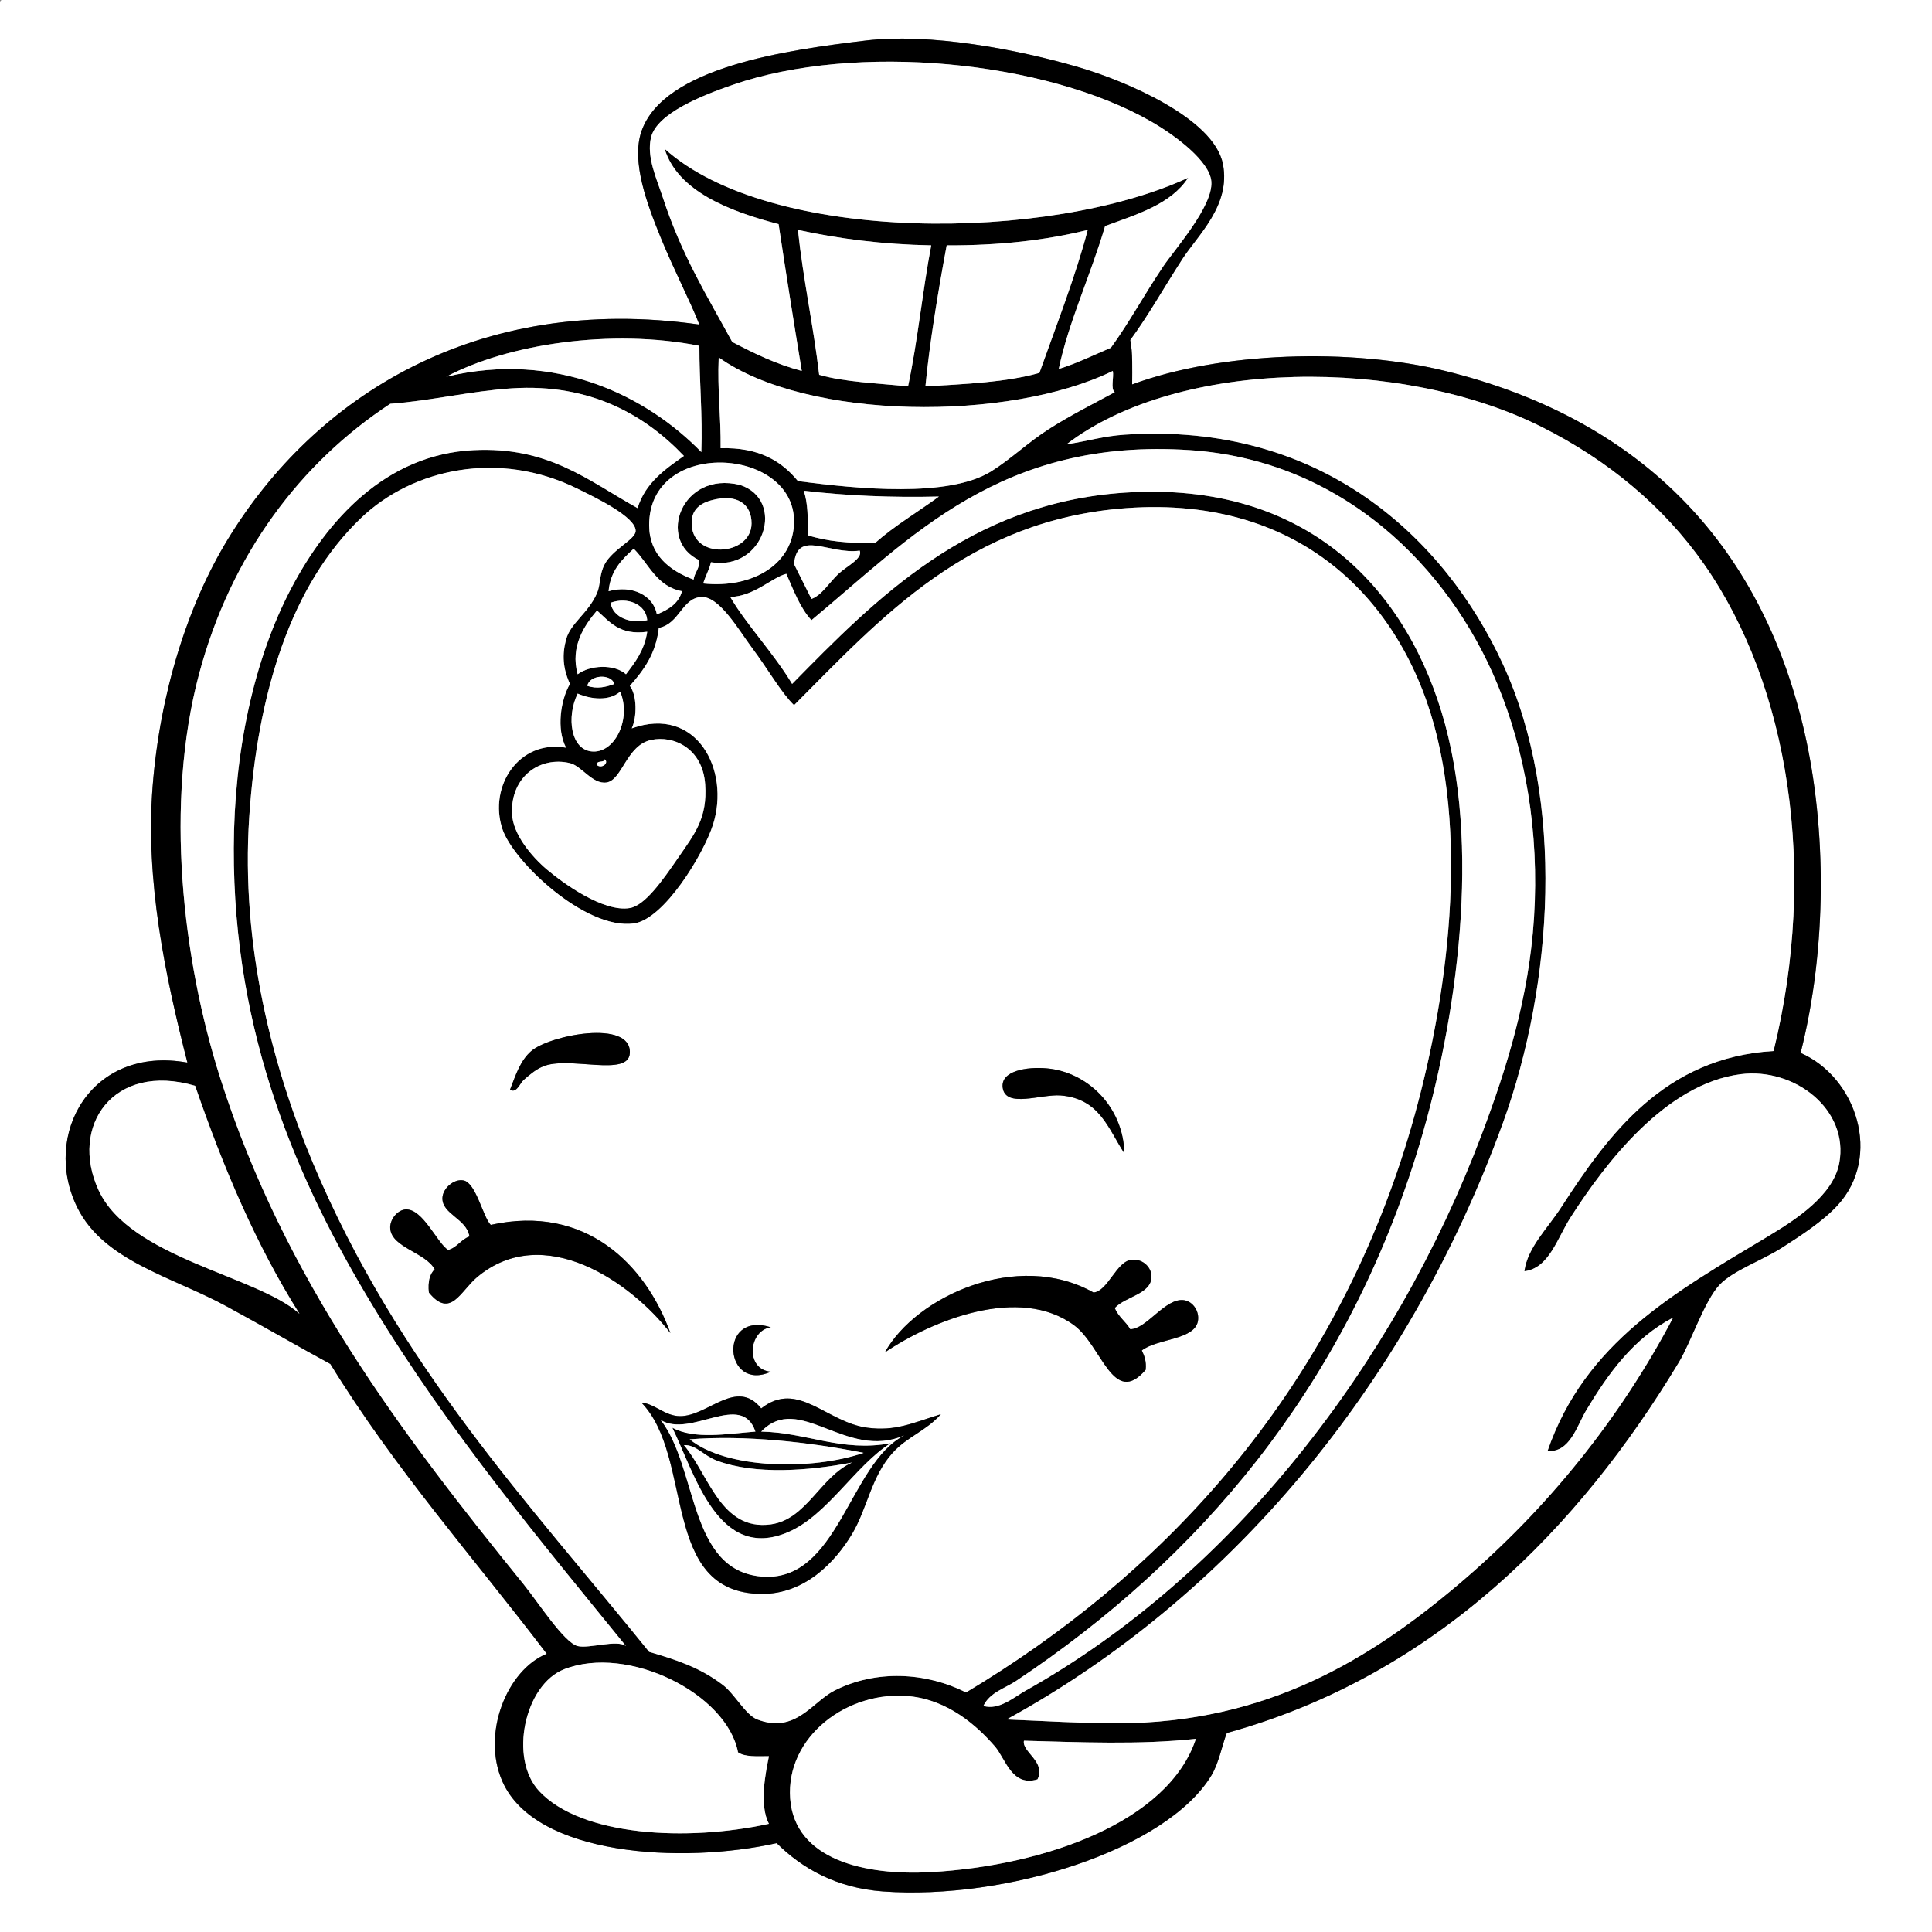 <?xml version="1.0" encoding="utf-8"?>
<!-- Generator: Adobe Illustrator 15.0.0, SVG Export Plug-In . SVG Version: 6.00 Build 0)  -->
<!DOCTYPE svg PUBLIC "-//W3C//DTD SVG 1.1//EN" "http://www.w3.org/Graphics/SVG/1.1/DTD/svg11.dtd">
<svg version="1.1" id="Layer_1" 
	 xmlns="http://www.w3.org/2000/svg" xmlns:xlink="http://www.w3.org/1999/xlink" x="0px" y="0px" width="1000px" height="1000px"
	 viewBox="0 0 1000 1000" enable-background="new 0 0 1000 1000" xml:space="preserve">
<rect x="0" y="0" width="1000" height="1000" fill="#808080" stroke="none"/>
<g>
	<path fill-rule="evenodd" clip-rule="evenodd" fill="#FFFFFF" d="M1,0c332.999,0,666.002,0,999,0c0,333.325,0,666.685,0,1000
		c-333.325,0-666.685,0-1000,0C0,667.661,0,335.339,0,3C-0.086,1.581-0.165,0.168,1,0z M585,176c9.776-13.382,16.744-26.141,27-42
		c7.947-12.29,25.097-27.667,21-49c-4.604-23.978-50.993-43.208-74-50c-32.382-9.56-77.729-17.998-111-14
		c-40.721,4.894-104.522,13.705-116,47c-5.43,15.751,3.157,38.228,10,55c7.103,17.408,15.047,32.346,20,45
		c-115.808-16.389-199.211,37.719-244,111c-20.882,34.166-35.205,79.713-39,128c-3.842,48.89,6.493,97.986,18,143
		c-49.779-9.036-75.607,37.314-57,75c13.673,27.691,49.079,35.837,77,51c19.782,10.743,38.275,21.471,54,30
		c33.216,54.117,74.282,100.386,112,150c-20.477,8.271-33.908,41.123-23,66c17.009,38.793,93.362,42.886,142,32
		c13.097,13.043,30.905,23.246,55,25c63.729,4.639,146.651-21.525,170-60c3.932-6.479,5.5-15.67,8-22
		c108.32-29.915,182.789-106.891,234-192c6.266-10.412,13.146-31.648,21-40c6.903-7.341,21.967-12.584,32-19
		c10.448-6.682,21.58-13.981,29-22c23.438-25.328,9.898-66.414-19-79c13.807-54.549,13.342-116.419,2-166
		c-22.824-99.777-87.269-162.8-186-187c-48.564-11.903-116.17-10-162,7C585.992,191.008,586.368,182.632,585,176z"/>
	<path fill-rule="evenodd" clip-rule="evenodd" d="M586,199c45.83-17,113.436-18.903,162-7c98.731,24.2,163.176,87.223,186,187
		c11.342,49.581,11.807,111.451-2,166c28.898,12.586,42.438,53.672,19,79c-7.42,8.019-18.552,15.318-29,22
		c-10.033,6.416-25.097,11.659-32,19c-7.854,8.352-14.734,29.588-21,40c-51.211,85.109-125.68,162.085-234,192
		c-2.5,6.33-4.068,15.521-8,22c-23.349,38.475-106.271,64.639-170,60c-24.095-1.754-41.903-11.957-55-25
		c-48.638,10.886-124.991,6.793-142-32c-10.908-24.877,2.523-57.729,23-66c-37.718-49.614-78.784-95.883-112-150
		c-15.725-8.529-34.218-19.257-54-30c-27.921-15.163-63.327-23.309-77-51c-18.607-37.686,7.221-84.036,57-75
		c-11.507-45.014-21.842-94.11-18-143c3.795-48.287,18.118-93.834,39-128c44.789-73.281,128.192-127.389,244-111
		c-4.953-12.654-12.897-27.592-20-45c-6.843-16.772-15.43-39.249-10-55c11.478-33.295,75.279-42.106,116-47
		c33.271-3.998,78.618,4.44,111,14c23.007,6.792,69.396,26.022,74,50c4.097,21.333-13.053,36.71-21,49
		c-10.256,15.859-17.224,28.618-27,42C586.368,182.632,585.992,191.008,586,199z M575,180c9.68-13.352,16.592-26.457,27-42
		c5.88-8.781,25.919-31.189,25-44c-0.751-10.461-18.529-23.822-31-31c-54.867-31.58-152.845-41.231-217-19
		c-15.384,5.331-38.873,14.591-42,27c-2.541,10.084,2.984,21.79,6,31c9.964,30.432,22.8,50.747,36,75
		c11.167,5.833,22.55,11.45,36,15c-4.146-25.187-8.167-50.5-12-76c-25.394-6.607-52.298-17.034-59-39
		c54.877,49.435,199.113,48.32,271,15c-8.938,13.728-26.42,18.914-43,25c-7.247,24.753-19.104,50.229-24,74
		C557.649,187.983,566.089,183.756,575,180z M424,194c13.488,3.845,30.327,4.34,46,6c5-23.333,7.441-49.225,12-73
		c-25.189-0.478-47.914-3.42-69-8C415.757,144.91,420.987,168.347,424,194z M490,127c-4.301,23.049-8.932,51.046-11,73
		c20.742-1.258,41.905-2.095,59-7c8.504-23.831,19.016-50.983,25-74C541.389,124.389,517.102,127.102,490,127z M231,195
		c56.88-13.669,103.825,10.065,132,39c0.712-19.379-1.059-36.275-1-55C316.53,169.982,262.744,178.053,231,195z M373,232
		c19.564-0.564,31.474,6.526,40,17c31.041,4.104,77.944,8.673,100-5c9.916-6.147,19.269-15.176,30-22c11.7-7.44,23.253-13.151,34-19
		c-2.288-1.711-0.367-7.633-1-11c-53.645,26.31-158.139,25.68-204-7C371.254,201.746,373.183,215.817,373,232z M882,292
		c-20.977-29.925-49.557-53.683-84-71c-72.003-36.2-187.653-35.767-246,9c11.305-1.759,19.409-4.29,30-5
		c101.693-6.818,165.739,53.249,196,119c32.485,70.587,25.777,165.886,0,237c-49.785,137.346-142.906,246.552-257,309
		c18.999,0.739,39.522,2.025,57,2c78.324-0.115,131.828-33.795,177-72c45.922-38.84,83.845-86.335,111-138
		c-20.446,10.632-33.549,28.915-45,48c-4.681,7.801-8.427,22.074-20,21c19.412-56.188,65.692-82.015,114-111
		c14.555-8.732,33.894-21.281,37-38c5.123-27.568-22.947-49.549-51-46c-38.795,4.908-70.013,45.989-88,74
		c-6.937,10.801-11.204,26.501-24,28c1.642-12.35,11.929-22.065,19-33c24.656-38.129,53.701-77.681,110-81
		C940.999,450.681,926.051,354.842,882,292z M265,201c-20.853,1.335-42.239,6.506-63,8c-46.241,30.376-82.462,77.871-99,140
		c-17.792,66.842-8.674,147.143,11,209c33.214,104.425,94.338,184.644,157,262c7.455,9.203,20.911,30.196,28,32
		c5.814,1.479,20.339-3.541,25,0c-43.312-53.365-91.321-110.523-131-176c-38.698-63.857-72.278-140.295-72-237
		c0.143-49.607,10.288-97.837,30-135c18.471-34.822,48.54-68.713,94-71c38.8-1.952,58.905,15.437,85,30
		c3.999-13.001,14.034-19.966,24-27C334.165,215.127,305.854,198.385,265,201z M531,875c106.375-59.652,190.973-168.531,236-288
		c12.701-33.698,24.374-70.483,27-112c2.829-44.722-4.584-86.177-19-121c-25.064-60.544-80.113-115.711-159-121
		c-98.141-6.58-144.757,45.54-196,88c-5.92-6.413-9.211-15.456-13-24c-7.727,2.028-16.41,11.525-29,12
		c7.903,13.766,22.661,29.337,32,45c42.995-43.77,91.597-93.609,172-99c95.419-6.397,147.271,50.895,166,120
		c18.944,69.897,4.52,160.725-15,223c-37.998,121.231-112.497,208.98-207,272c-5.857,3.906-13.73,6.024-17,13
		C517.059,885.379,524.676,878.547,531,875z M411,270c0.206-38.833-75.314-43.342-75,2c0.104,15.055,10.348,23.281,23,28
		c0.533-3.8,3.123-5.544,3-10c-22.34-10.43-9.137-46.423,21-39c23.801,7.635,12.726,44.647-15,40c-0.958,4.042-2.876,7.124-4,11
		C389.755,304.7,410.884,291.856,411,270z M293,331c2.299-8.569,11.451-13.525,16-24c1.911-4.401,1.097-9.583,4-15
		c4.122-7.691,15.688-12.696,16-17c0.536-7.39-21.479-17.774-30-22c-40.895-20.284-85.421-10.33-112,15
		c-36.407,34.696-53.758,90.644-58,155c-4.393,66.647,12.091,129.219,33,179c44.009,104.776,112.085,176.305,174,253
		c13.95,4.106,25.998,7.928,38,17c6.426,4.857,11.828,15.631,18,18c19.745,7.58,28.45-9.176,40-15c21.27-10.726,46.922-9.615,68,1
		c99.795-59.728,183.42-149.14,225-275c19.646-59.466,35.889-148.161,19-219c-16.411-68.836-69.006-125.696-161-119
		c-81.67,5.944-126.91,56.796-172,102c-6.698-6.491-13.078-18.034-22-30c-6.543-8.776-16.683-26.505-26-26
		c-10.097,0.547-11.218,13.881-22,16c-1.504,13.496-7.947,22.053-15,30c3.739,4.943,3.742,15.929,1,22
		c33.495-12.02,51.173,21.525,42,50c-4.835,15.009-25.223,48.896-41,51c-25.132,3.352-62.509-32.209-68-49
		c-7.229-22.104,8.681-46.302,33-42c-5.15-9.634-2.767-24.89,2-33C291.292,345.892,290.901,338.821,293,331z M418,277
		c9.784,3.216,21.691,4.309,35,4c10.063-8.937,22.027-15.973,33-24c-24.944,0.611-48.215-0.451-70-3
		C418.168,260.166,418.27,268.397,418,277z M358,270c-0.748,20.199,30.845,17.989,31,1c0.09-9.888-7.326-15.828-21-12
		C360.759,261.027,358.181,265.118,358,270z M411,292c2.999,6.001,6.001,11.999,9,18c5.365-1.876,9.242-8.562,14-13
		c4.354-4.062,12.704-7.939,11-12C429.162,287.224,412.562,273.691,411,292z M328,284c-6.086,5.581-12.047,11.286-13,22
		c11.961-3.339,23.146,1.977,25,12c5.891-2.442,11.192-5.475,13-12C339.799,303.535,335.866,291.801,328,284z M316,312
		c1.311,7.972,10.863,10.938,19,9C334.414,312.79,324.789,308.721,316,312z M299,349c6.218-4.756,18.995-5.45,25,0
		c4.791-6.209,9.55-12.45,11-22c-14.291,1.958-19.476-5.191-26-11C302.646,323.474,294.991,334.438,299,349z M304,355
		c4.981,1.746,9.768,0.608,14-1C316.25,348.465,305.027,349.285,304,355z M299,359c-5.929,11.982-3.731,29.624,8,30
		c11.667,0.375,19.81-17.31,14-31C315.414,362.987,305.894,362.015,299,359z M314,405c-7.297,1.154-12.887-8.534-19-10
		c-15.329-3.676-30.643,6.818-30,26c0.366,10.931,10.421,22.59,18,29c8.117,6.865,29.213,22.35,43,20c7.841-1.336,16.807-14.1,25-26
		c8.545-12.411,15.21-20.436,14-38c-1.278-18.54-16.192-25.546-28-23C324.278,385.743,322.054,403.727,314,405z M309,396
		c2.416,2.075,6.393-1.108,4-3C312.728,395.062,308.572,393.238,309,396z M51,616c16.261,35.277,82.208,44.248,104,64
		c-22.19-35.143-39.343-75.323-54-118C58.583,549.546,35.78,582.98,51,616z M292,864c-20.504,8.03-28.654,46.128-13,63
		c21.826,23.523,76.726,26.248,119,17c-5.286-9.976-1.534-27.188,0-35c-6.042,0.041-12.486,0.486-16-2
		C376.208,876.596,325.042,851.061,292,864z M515,904c-9.594-11.103-24.45-23.965-44-26c-32.275-3.36-64.37,20.958-62,53
		c2.323,31.414,38.323,39.973,73,38c58.786-3.344,122.753-25.952,137-69c-29.129,3.205-60.669,1.729-89,1
		c-1.23,5.699,11.591,10.899,7,20C523.73,925.054,520.43,910.283,515,904z"/>
	<path fill-rule="evenodd" clip-rule="evenodd" fill="#FFFFFF" d="M548,191c4.896-23.771,16.753-49.247,24-74
		c16.58-6.086,34.062-11.272,43-25c-71.887,33.32-216.123,34.435-271-15c6.702,21.966,33.606,32.393,59,39
		c3.833,25.5,7.854,50.813,12,76c-13.45-3.55-24.833-9.167-36-15c-13.2-24.253-26.036-44.568-36-75c-3.016-9.21-8.541-20.916-6-31
		c3.127-12.409,26.616-21.669,42-27c64.155-22.231,162.133-12.58,217,19c12.471,7.178,30.249,20.539,31,31
		c0.919,12.811-19.12,35.219-25,44c-10.408,15.543-17.32,28.648-27,42C566.089,183.756,557.649,187.983,548,191z"/>
	<path fill-rule="evenodd" clip-rule="evenodd" fill="#FFFFFF" d="M413,119c21.086,4.58,43.811,7.522,69,8
		c-4.559,23.775-7,49.667-12,73c-15.673-1.66-32.512-2.155-46-6C420.987,168.347,415.757,144.91,413,119z"/>
	<path fill-rule="evenodd" clip-rule="evenodd" fill="#FFFFFF" d="M563,119c-5.984,23.017-16.496,50.169-25,74
		c-17.095,4.905-38.258,5.742-59,7c2.068-21.954,6.699-49.951,11-73C517.102,127.102,541.389,124.389,563,119z"/>
	<path fill-rule="evenodd" clip-rule="evenodd" fill="#FFFFFF" d="M362,179c-0.059,18.725,1.712,35.621,1,55
		c-28.175-28.935-75.12-52.669-132-39C262.744,178.053,316.53,169.982,362,179z"/>
	<path fill-rule="evenodd" clip-rule="evenodd" fill="#FFFFFF" d="M372,185c45.861,32.68,150.355,33.31,204,7
		c0.633,3.367-1.288,9.289,1,11c-10.747,5.849-22.3,11.56-34,19c-10.731,6.824-20.084,15.853-30,22
		c-22.056,13.673-68.959,9.104-100,5c-8.526-10.474-20.436-17.564-40-17C373.183,215.817,371.254,201.746,372,185z"/>
	<path fill-rule="evenodd" clip-rule="evenodd" fill="#FFFFFF" d="M918,544c-56.299,3.319-85.344,42.871-110,81
		c-7.071,10.935-17.358,20.65-19,33c12.796-1.499,17.063-17.199,24-28c17.987-28.011,49.205-69.092,88-74
		c28.053-3.549,56.123,18.432,51,46c-3.106,16.719-22.445,29.268-37,38c-48.308,28.985-94.588,54.812-114,111
		c11.573,1.074,15.319-13.199,20-21c11.451-19.085,24.554-37.368,45-48c-27.155,51.665-65.078,99.16-111,138
		c-45.172,38.205-98.676,71.885-177,72c-17.478,0.025-38.001-1.261-57-2c114.094-62.448,207.215-171.654,257-309
		c25.777-71.114,32.485-166.413,0-237c-30.261-65.751-94.307-125.818-196-119c-10.591,0.71-18.695,3.241-30,5
		c58.347-44.767,173.997-45.2,246-9c34.443,17.317,63.023,41.075,84,71C926.051,354.842,940.999,450.681,918,544z"/>
	<path fill-rule="evenodd" clip-rule="evenodd" fill="#FFFFFF" d="M354,236c-9.966,7.034-20.001,13.999-24,27
		c-26.095-14.563-46.2-31.952-85-30c-45.46,2.287-75.529,36.178-94,71c-19.712,37.163-29.857,85.393-30,135
		c-0.278,96.705,33.302,173.143,72,237c39.679,65.477,87.688,122.635,131,176c-4.661-3.541-19.186,1.479-25,0
		c-7.089-1.804-20.545-22.797-28-32c-62.662-77.356-123.786-157.575-157-262c-19.674-61.857-28.792-142.158-11-209
		c16.538-62.129,52.759-109.624,99-140c20.761-1.494,42.147-6.665,63-8C305.854,198.385,334.165,215.127,354,236z"/>
	<path fill-rule="evenodd" clip-rule="evenodd" fill="#FFFFFF" d="M509,883c3.27-6.976,11.143-9.094,17-13
		c94.503-63.02,169.002-150.769,207-272c19.52-62.275,33.944-153.103,15-223c-18.729-69.105-70.581-126.397-166-120
		c-80.403,5.391-129.005,55.23-172,99c-9.339-15.663-24.097-31.234-32-45c12.59-0.475,21.273-9.972,29-12
		c3.789,8.544,7.08,17.587,13,24c51.243-42.46,97.859-94.58,196-88c78.887,5.289,133.936,60.456,159,121
		c14.416,34.823,21.829,76.278,19,121c-2.626,41.517-14.299,78.302-27,112c-45.027,119.469-129.625,228.348-236,288
		C524.676,878.547,517.059,885.379,509,883z"/>
	<path fill-rule="evenodd" clip-rule="evenodd" fill="#FFFFFF" d="M364,302c1.124-3.876,3.042-6.958,4-11
		c27.726,4.647,38.801-32.365,15-40c-30.137-7.423-43.34,28.57-21,39c0.123,4.456-2.467,6.2-3,10c-12.652-4.719-22.896-12.945-23-28
		c-0.314-45.342,75.206-40.833,75-2C410.884,291.856,389.755,304.7,364,302z"/>
	<path fill-rule="evenodd" clip-rule="evenodd" fill="#FFFFFF" d="M295,354c-4.767,8.11-7.15,23.366-2,33
		c-24.319-4.302-40.229,19.896-33,42c5.491,16.791,42.868,52.352,68,49c15.777-2.104,36.165-35.991,41-51
		c9.173-28.475-8.505-62.02-42-50c2.742-6.071,2.739-17.057-1-22c7.053-7.947,13.496-16.504,15-30c10.782-2.119,11.903-15.453,22-16
		c9.317-0.505,19.457,17.224,26,26c8.922,11.966,15.302,23.509,22,30c45.09-45.204,90.33-96.056,172-102
		c91.994-6.696,144.589,50.164,161,119c16.889,70.839,0.646,159.534-19,219c-41.58,125.86-125.205,215.272-225,275
		c-21.078-10.615-46.73-11.726-68-1c-11.55,5.824-20.255,22.58-40,15c-6.172-2.369-11.574-13.143-18-18
		c-12.002-9.072-24.05-12.894-38-17c-61.915-76.695-129.991-148.224-174-253c-20.909-49.781-37.393-112.353-33-179
		c4.242-64.356,21.593-120.304,58-155c26.579-25.33,71.105-35.284,112-15c8.521,4.226,30.536,14.61,30,22
		c-0.312,4.304-11.878,9.309-16,17c-2.903,5.417-2.089,10.599-4,15c-4.549,10.475-13.701,15.431-16,24
		C290.901,338.821,291.292,345.892,295,354z M271,559c2.718-2.374,5.958-5.28,10-7c13.314-5.664,44.457,5.785,45-7
		c0.745-17.528-41.485-9.234-51-1c-5.638,4.879-7.985,12.125-11,20C267.27,566.198,269.133,560.63,271,559z M542,553
		c-10.54-0.977-24.212,1.26-23,10c1.489,10.741,19.953,3.195,30,4c20.203,1.618,24.594,17.212,33,30
		C581.357,572.436,562.545,554.903,542,553z M240,611c-5.029-1.053-10.818,4.107-11,9c-0.315,8.495,12.574,10.704,14,20
		c-4.448,1.553-6.304,5.696-11,7c-5.609-3.271-13.012-21.405-22-21c-4.152,0.188-8.434,5.188-8,10c0.887,9.828,18.293,12.254,23,21
		c-2.543,2.456-3.573,6.427-3,12c11.185,13.773,16.33-0.756,25-8c34.441-28.778,79.572,2.583,100,29
		c-12.733-35.367-43.843-66.895-93-56C250.051,630.05,246.398,612.339,240,611z M596,661c0.145-4.938-4.317-9.365-10-9
		c-8.083,0.52-12.525,16.432-20,17c-39.368-22.146-91.866,2.014-108,31c24.669-16.685,69.756-34.916,98-14
		c14.305,10.593,20.229,42.586,37,23c0.447-4.447-0.711-7.289-2-10c7.926-6.158,27.047-5.393,29-15c1.021-5.026-2.345-10.223-7-11
		c-9.66-1.613-19.53,15.05-28,15c-2.328-4.006-6.226-6.44-8-11C582.519,671.01,595.74,669.86,596,661z M399,710
		c-13.381-1.059-11.696-21.396,0-23C371.435,678.34,374.816,720.913,399,710z M449,739c-21.324-2.771-35.964-24.957-55-10
		c-12.8-15.956-27.554,4.062-42,4c-7.923-0.034-13.141-6.505-20-7c27.534,28.299,9.496,98.449,62,99
		c22.62,0.237,38.351-16.605,47-31c7.884-13.122,9.92-29.783,21-42c7.707-8.497,17.28-11.27,25-20
		C472.064,736.621,463.554,740.891,449,739z"/>
	<path fill-rule="evenodd" clip-rule="evenodd" fill="#FFFFFF" d="M416,254c21.785,2.549,45.056,3.611,70,3
		c-10.973,8.027-22.937,15.063-33,24c-13.309,0.309-25.216-0.784-35-4C418.27,268.397,418.168,260.166,416,254z"/>
	<path fill-rule="evenodd" clip-rule="evenodd" fill="#FFFFFF" d="M368,259c13.674-3.828,21.09,2.112,21,12
		c-0.155,16.989-31.748,19.199-31-1C358.181,265.118,360.759,261.027,368,259z"/>
	<path fill-rule="evenodd" clip-rule="evenodd" fill="#FFFFFF" d="M445,285c1.704,4.061-6.646,7.938-11,12
		c-4.758,4.438-8.635,11.124-14,13c-2.999-6.001-6.001-11.999-9-18C412.562,273.691,429.162,287.224,445,285z"/>
	<path fill-rule="evenodd" clip-rule="evenodd" fill="#FFFFFF" d="M353,306c-1.808,6.525-7.109,9.558-13,12
		c-1.854-10.023-13.039-15.339-25-12c0.953-10.714,6.914-16.419,13-22C335.866,291.801,339.799,303.535,353,306z"/>
	<path fill-rule="evenodd" clip-rule="evenodd" fill="#FFFFFF" d="M335,321c-8.137,1.938-17.689-1.028-19-9
		C324.789,308.721,334.414,312.79,335,321z"/>
	<path fill-rule="evenodd" clip-rule="evenodd" fill="#FFFFFF" d="M309,316c6.524,5.809,11.709,12.958,26,11
		c-1.45,9.55-6.209,15.791-11,22c-6.005-5.45-18.782-4.756-25,0C294.991,334.438,302.646,323.474,309,316z"/>
	<path fill-rule="evenodd" clip-rule="evenodd" fill="#FFFFFF" d="M318,354c-4.232,1.608-9.019,2.746-14,1
		C305.027,349.285,316.25,348.465,318,354z"/>
	<path fill-rule="evenodd" clip-rule="evenodd" fill="#FFFFFF" d="M321,358c5.81,13.69-2.333,31.375-14,31
		c-11.731-0.376-13.929-18.018-8-30C305.894,362.015,315.414,362.987,321,358z"/>
	<path fill-rule="evenodd" clip-rule="evenodd" fill="#FFFFFF" d="M337,383c11.808-2.546,26.722,4.46,28,23
		c1.21,17.564-5.455,25.589-14,38c-8.193,11.9-17.159,24.664-25,26c-13.787,2.35-34.883-13.135-43-20
		c-7.579-6.41-17.634-18.069-18-29c-0.643-19.182,14.671-29.676,30-26c6.113,1.466,11.703,11.154,19,10
		C322.054,403.727,324.278,385.743,337,383z"/>
	<path fill-rule="evenodd" clip-rule="evenodd" fill="#FFFFFF" d="M313,393c2.393,1.892-1.584,5.075-4,3
		C308.572,393.238,312.728,395.062,313,393z"/>
	<path fill-rule="evenodd" clip-rule="evenodd" d="M264,564c3.015-7.875,5.362-15.121,11-20c9.515-8.234,51.745-16.528,51,1
		c-0.543,12.785-31.686,1.336-45,7c-4.042,1.72-7.282,4.626-10,7C269.133,560.63,267.27,566.198,264,564z"/>
	<path fill-rule="evenodd" clip-rule="evenodd" d="M582,597c-8.406-12.788-12.797-28.382-33-30c-10.047-0.805-28.511,6.741-30-4
		c-1.212-8.74,12.46-10.977,23-10C562.545,554.903,581.357,572.436,582,597z"/>
	<path fill-rule="evenodd" clip-rule="evenodd" d="M254,634c49.157-10.895,80.267,20.633,93,56c-20.428-26.417-65.559-57.778-100-29
		c-8.67,7.244-13.815,21.773-25,8c-0.573-5.573,0.457-9.544,3-12c-4.707-8.746-22.113-11.172-23-21c-0.434-4.812,3.848-9.812,8-10
		c8.988-0.405,16.391,17.729,22,21c4.696-1.304,6.552-5.447,11-7c-1.426-9.296-14.315-11.505-14-20c0.182-4.893,5.971-10.053,11-9
		C246.398,612.339,250.051,630.05,254,634z"/>
	<path fill-rule="evenodd" clip-rule="evenodd" d="M577,677c1.774,4.56,5.672,6.994,8,11c8.47,0.05,18.34-16.613,28-15
		c4.655,0.777,8.021,5.974,7,11c-1.953,9.607-21.074,8.842-29,15c1.289,2.711,2.447,5.553,2,10c-16.771,19.586-22.695-12.407-37-23
		c-28.244-20.916-73.331-2.685-98,14c16.134-28.986,68.632-53.146,108-31c7.475-0.568,11.917-16.48,20-17
		c5.683-0.365,10.145,4.062,10,9C595.74,669.86,582.519,671.01,577,677z"/>
	<path fill-rule="evenodd" clip-rule="evenodd" d="M399,687c-11.696,1.604-13.381,21.941,0,23
		C374.816,720.913,371.435,678.34,399,687z"/>
	<path fill-rule="evenodd" clip-rule="evenodd" d="M487,732c-7.72,8.73-17.293,11.503-25,20c-11.08,12.217-13.116,28.878-21,42
		c-8.649,14.395-24.38,31.237-47,31c-52.504-0.551-34.466-70.701-62-99c6.859,0.495,12.077,6.966,20,7
		c14.446,0.062,29.2-19.956,42-4c19.036-14.957,33.676,7.229,55,10C463.554,740.891,472.064,736.621,487,732z M342,735
		c19.29,24.966,14.242,77.62,52,81c39.869,3.568,45.401-58.529,74-73c-30.222,13.071-54.3-22.646-74-2
		c23.393,0.391,41.733,10.774,67,6c-18.353,11.587-32.706,37.255-53,46c-36.218,15.606-48.336-30.07-60-54
		c11.575,6.193,28.161,3.14,43,2C383.863,719.839,357.531,744.58,342,735z M447,752c-28.177-5.653-61.997-9.277-90-7
		C375.9,760.453,420.225,761.183,447,752z M399,789c18.499-2.538,25.607-24.718,42-32c-21.984,4.225-49.955,6.529-70-1
		c-6.789-2.55-10.855-8.358-17-8C366.867,763.14,373.083,792.556,399,789z"/>
	<path fill-rule="evenodd" clip-rule="evenodd" fill="#FFFFFF" d="M391,741c-14.839,1.14-31.425,4.193-43-2
		c11.664,23.93,23.782,69.606,60,54c20.294-8.745,34.647-34.413,53-46c-25.267,4.774-43.607-5.609-67-6
		c19.7-20.646,43.778,15.071,74,2c-28.599,14.471-34.131,76.568-74,73c-37.758-3.38-32.71-56.034-52-81
		C357.531,744.58,383.863,719.839,391,741z"/>
	<path fill-rule="evenodd" clip-rule="evenodd" fill="#FFFFFF" d="M357,745c28.003-2.277,61.823,1.347,90,7
		C420.225,761.183,375.9,760.453,357,745z"/>
	<path fill-rule="evenodd" clip-rule="evenodd" fill="#FFFFFF" d="M354,748c6.145-0.358,10.211,5.45,17,8
		c20.045,7.529,48.016,5.225,70,1c-16.393,7.282-23.501,29.462-42,32C373.083,792.556,366.867,763.14,354,748z"/>
	<path fill-rule="evenodd" clip-rule="evenodd" fill="#FFFFFF" d="M382,907c3.514,2.486,9.958,2.041,16,2
		c-1.534,7.812-5.286,25.024,0,35c-42.274,9.248-97.174,6.523-119-17c-15.654-16.872-7.504-54.97,13-63
		C325.042,851.061,376.208,876.596,382,907z"/>
	<path fill-rule="evenodd" clip-rule="evenodd" fill="#FFFFFF" d="M537,921c4.591-9.101-8.23-14.301-7-20
		c28.331,0.729,59.871,2.205,89-1c-14.247,43.048-78.214,65.656-137,69c-34.677,1.973-70.677-6.586-73-38
		c-2.37-32.042,29.725-56.36,62-53c19.55,2.035,34.406,14.897,44,26C520.43,910.283,523.73,925.054,537,921z"/>
	<path fill-rule="evenodd" clip-rule="evenodd" fill="#FFFFFF" d="M101,562c14.657,42.677,31.81,82.857,54,118
		c-21.792-19.752-87.739-28.723-104-64C35.78,582.98,58.583,549.546,101,562z"/>
</g>
</svg>
